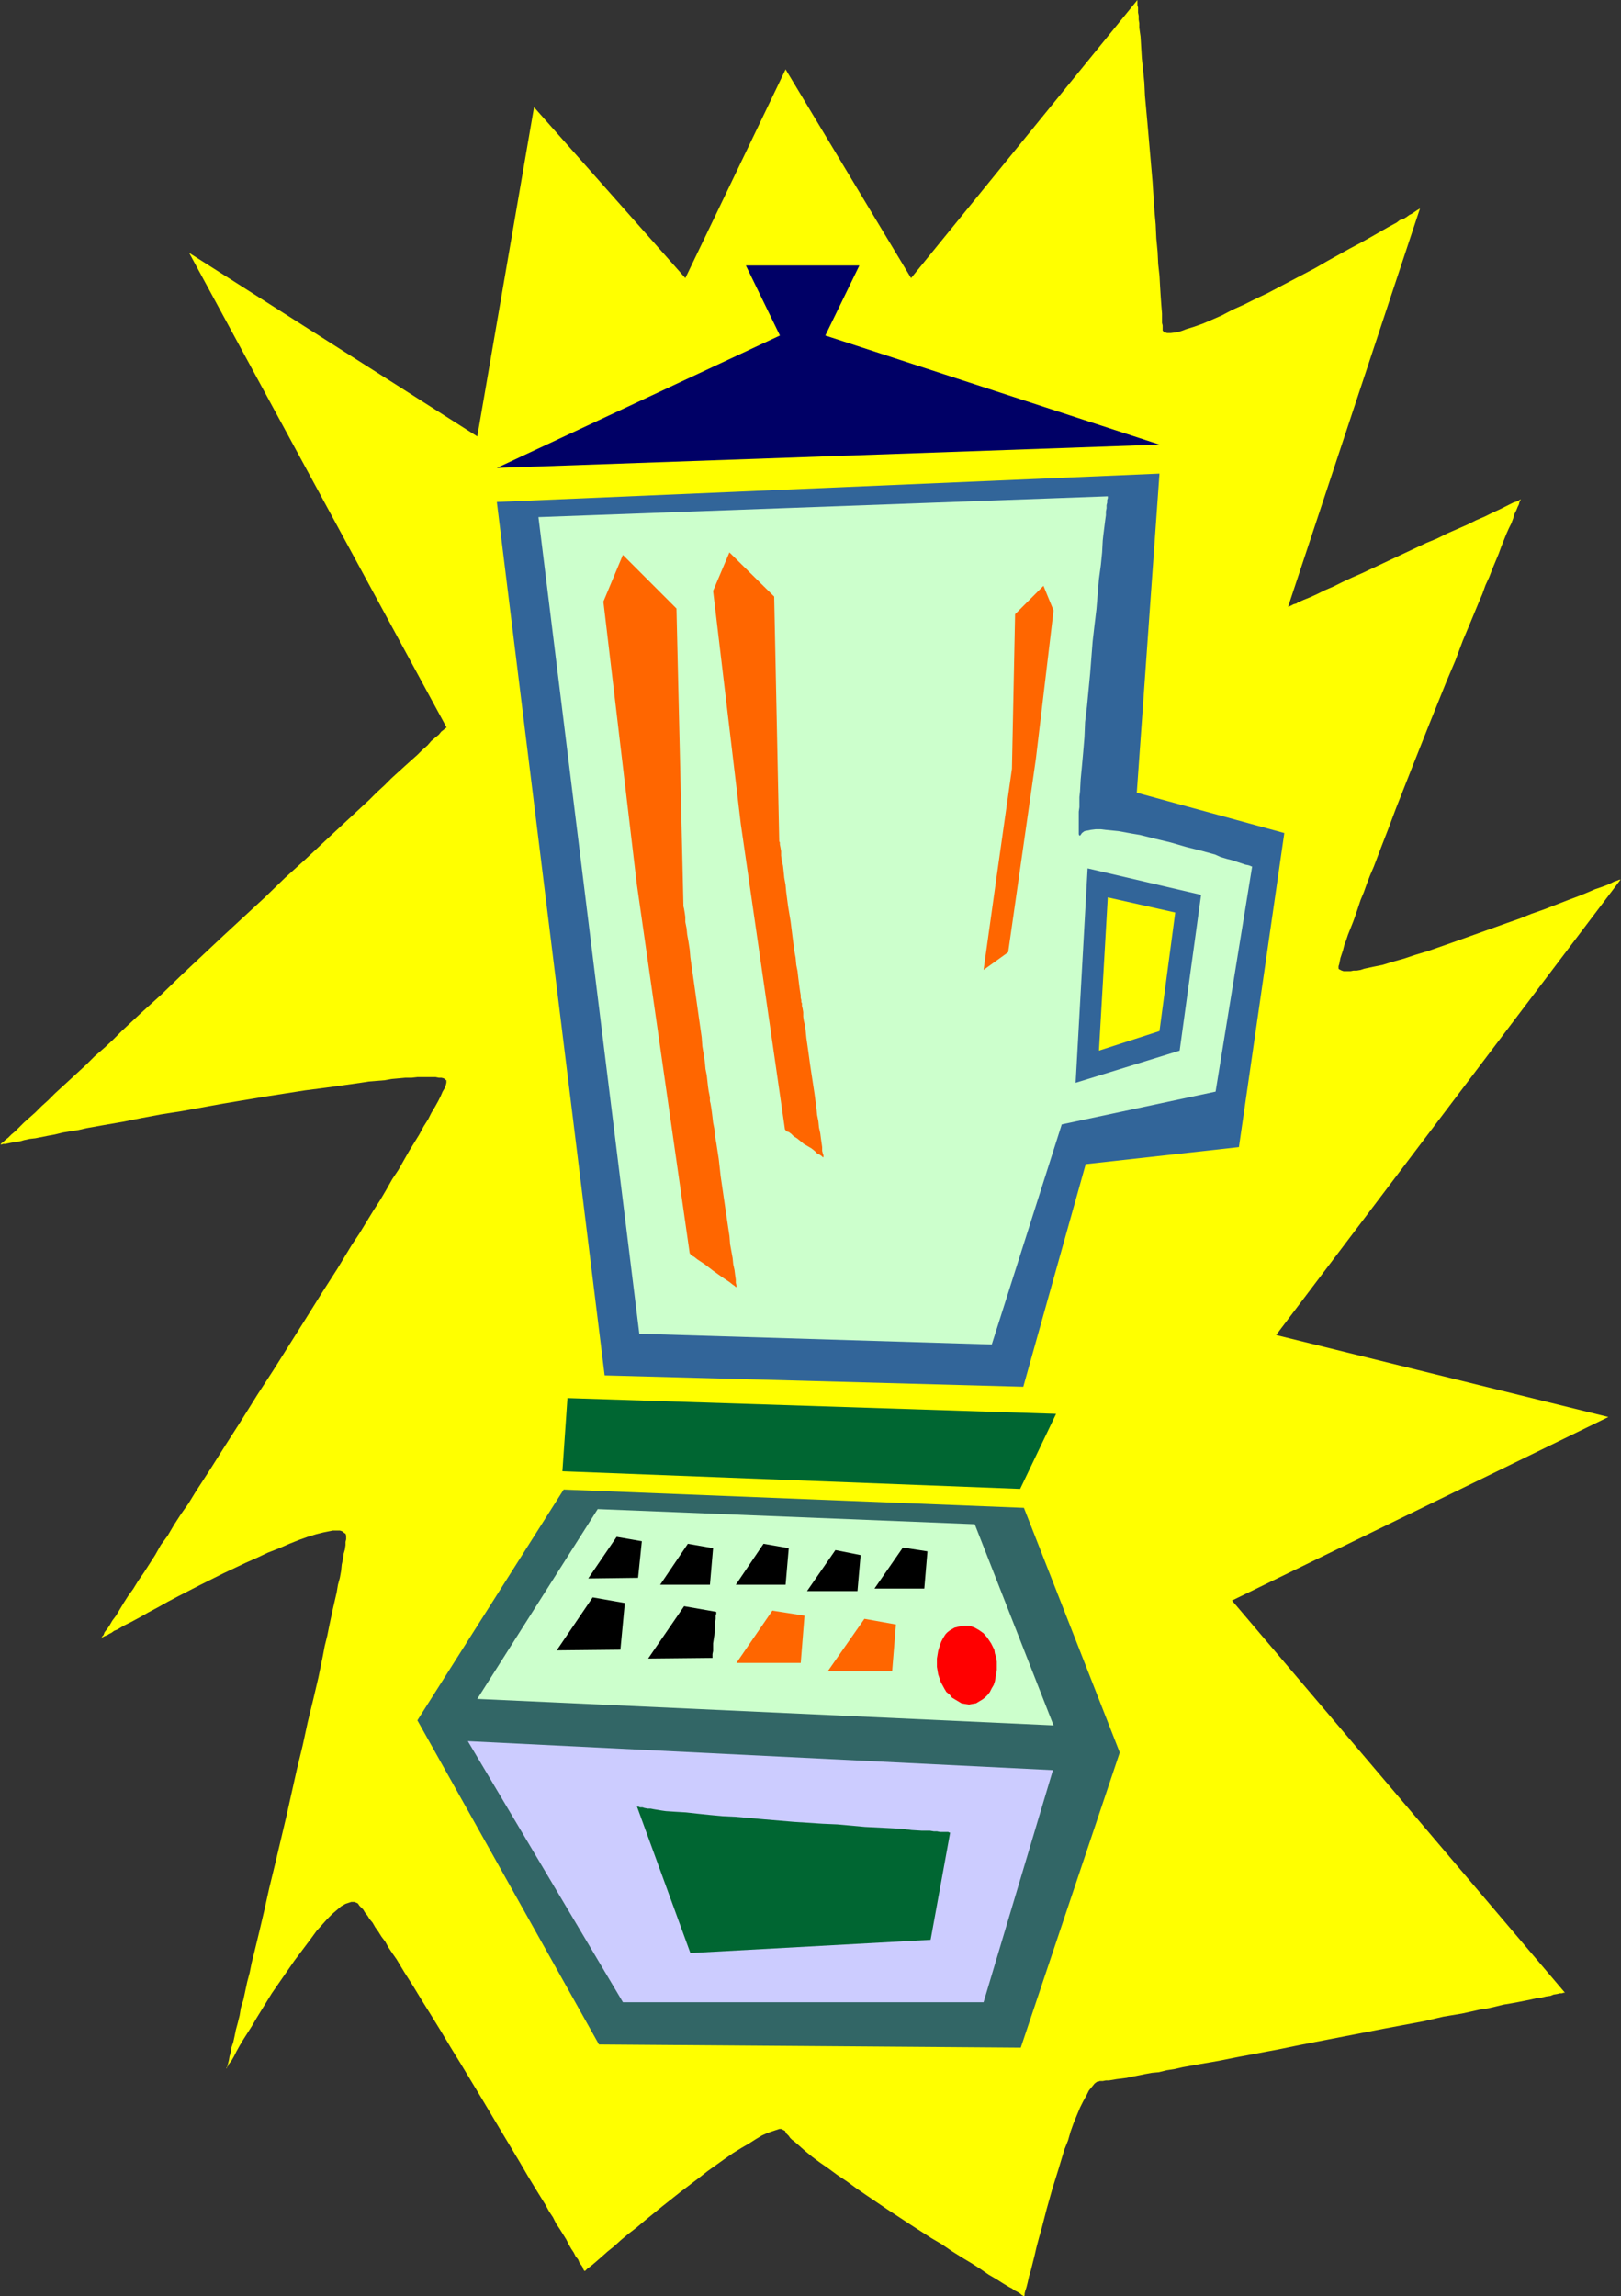 <?xml version="1.0" encoding="UTF-8" standalone="no"?>
<svg
   version="1.0"
   width="109.899mm"
   height="155.668mm"
   id="svg24"
   sodipodi:docname="Blender 08.wmf"
   xmlns:inkscape="http://www.inkscape.org/namespaces/inkscape"
   xmlns:sodipodi="http://sodipodi.sourceforge.net/DTD/sodipodi-0.dtd"
   xmlns="http://www.w3.org/2000/svg"
   xmlns:svg="http://www.w3.org/2000/svg">
  <rect width="100%" height="100%" fill="#333333" stroke="none"/>
  <sodipodi:namedview
     id="namedview24"
     pagecolor="#ffffff"
     bordercolor="#000000"
     borderopacity="0.25"
     inkscape:showpageshadow="2"
     inkscape:pageopacity="0.0"
     inkscape:pagecheckerboard="0"
     inkscape:deskcolor="#d1d1d1"
     inkscape:document-units="mm" />
  <defs
     id="defs1">
    <pattern
       id="WMFhbasepattern"
       patternUnits="userSpaceOnUse"
       width="6"
       height="6"
       x="0"
       y="0" />
  </defs>
  <path
     style="fill:#ffff00;fill-opacity:1;fill-rule:evenodd;stroke:none"
     d="M 122.3,111.821 48.467,64.798 114.383,186.315 v 0.162 l -0.323,0.162 -0.323,0.323 -0.646,0.485 -0.646,0.808 -0.808,0.646 -1.131,0.97 -0.969,1.131 -1.292,1.131 -1.292,1.293 -1.454,1.293 -1.616,1.454 -1.777,1.616 -1.777,1.616 -1.777,1.778 -2.1,1.939 -1.939,1.939 -2.1,1.939 -2.262,2.101 -2.262,2.101 -2.262,2.101 -2.423,2.262 -5.008,4.686 -5.17,4.686 -5.17,5.009 -10.663,9.857 -10.663,10.019 -5.17,5.009 -5.17,4.686 -4.847,4.525 -2.423,2.424 -2.262,2.101 -2.423,2.101 -2.1,2.101 -2.1,1.939 -2.1,1.939 -1.939,1.778 -1.939,1.778 -1.777,1.778 -1.616,1.454 -1.616,1.616 -1.454,1.293 -1.454,1.293 -1.131,1.131 -1.131,1.131 -0.969,0.808 -0.808,0.808 -0.808,0.646 -0.485,0.485 -0.485,0.323 -0.162,0.323 H 0 0.162 0.323 l 0.485,-0.162 h 0.485 l 0.808,-0.162 0.808,-0.162 0.969,-0.162 1.131,-0.162 1.131,-0.323 1.454,-0.323 1.454,-0.162 1.616,-0.323 1.616,-0.323 1.777,-0.323 1.939,-0.485 1.939,-0.323 2.1,-0.323 2.1,-0.485 4.524,-0.808 4.685,-0.808 4.847,-0.97 5.17,-0.97 5.17,-0.808 10.663,-1.939 10.663,-1.778 5.17,-0.808 5.17,-0.808 5.008,-0.646 4.685,-0.646 4.524,-0.646 2.1,-0.323 1.939,-0.162 2.1,-0.162 1.777,-0.323 1.777,-0.162 1.777,-0.162 h 1.616 l 1.454,-0.162 h 1.292 2.262 1.131 l 0.808,0.162 h 0.646 l 0.646,0.162 0.323,0.323 0.323,0.162 v 0.323 0.323 l -0.162,0.646 -0.323,0.808 -0.485,0.808 -0.485,1.131 -0.646,1.293 -0.808,1.454 -0.969,1.616 -0.808,1.616 -1.131,1.778 -1.131,2.101 -1.292,2.101 -1.292,2.101 -1.292,2.262 -1.454,2.585 -1.616,2.424 -1.454,2.585 -1.616,2.747 -1.777,2.747 -1.777,2.909 -1.777,2.909 -1.939,2.909 -3.716,6.14 -4.039,6.302 -4.039,6.464 -8.239,13.089 -4.201,6.464 -4.039,6.464 -4.039,6.302 -3.877,6.14 -3.877,5.979 -1.777,2.909 -1.939,2.747 -1.777,2.747 -1.616,2.747 -1.777,2.424 -1.454,2.585 -1.454,2.262 -1.454,2.262 -1.454,2.101 -1.292,2.101 -1.292,1.778 -1.131,1.778 -0.969,1.616 -0.969,1.616 -0.969,1.293 -0.646,1.131 -0.646,0.97 -0.646,0.808 -0.323,0.808 -0.323,0.323 -0.162,0.323 -0.162,0.162 h 0.162 v -0.162 l 0.323,-0.162 0.323,-0.162 0.323,-0.162 0.485,-0.162 0.485,-0.323 0.646,-0.323 0.646,-0.485 0.808,-0.323 1.616,-0.97 1.939,-0.97 2.1,-1.131 2.262,-1.293 2.423,-1.293 2.585,-1.454 2.746,-1.454 5.655,-2.909 5.816,-2.909 5.816,-2.747 2.908,-1.293 2.746,-1.293 2.908,-1.131 2.585,-1.131 2.423,-0.97 2.262,-0.808 2.1,-0.646 1.939,-0.485 1.616,-0.323 0.808,-0.162 h 0.646 0.646 0.485 l 0.485,0.162 0.323,0.162 0.323,0.323 0.323,0.162 0.162,0.485 v 0.323 0.646 l -0.162,0.646 v 0.808 l -0.162,1.131 -0.323,1.131 -0.162,1.293 -0.323,1.454 -0.162,1.616 -0.323,1.778 -0.485,1.778 -0.323,1.939 -0.485,2.101 -0.485,2.101 -0.485,2.262 -0.485,2.262 -0.485,2.424 -0.646,2.585 -0.485,2.585 -1.131,5.494 -1.292,5.494 -1.454,5.979 -1.292,5.979 -1.454,5.979 -2.746,12.281 -1.454,6.14 -1.454,6.14 -1.454,5.979 -1.292,5.817 -1.292,5.494 -1.292,5.332 -0.646,2.585 -0.485,2.424 -0.646,2.424 -0.485,2.262 -0.485,2.262 -0.646,2.101 -0.323,1.939 -0.485,1.939 -0.485,1.778 -0.323,1.616 -0.323,1.454 -0.485,1.454 -0.162,1.131 -0.323,1.131 -0.162,0.97 -0.162,0.646 -0.162,0.646 -0.162,0.485 -0.162,0.162 v 0.162 0 l 0.162,-0.162 v -0.162 l 0.162,-0.162 0.323,-0.646 0.646,-0.808 0.646,-1.131 0.323,-0.646 0.323,-0.646 0.808,-1.454 0.969,-1.616 1.131,-1.778 1.131,-1.778 1.131,-1.939 1.292,-2.101 2.585,-4.201 2.908,-4.201 2.908,-4.201 2.908,-3.878 1.454,-1.939 1.292,-1.778 1.454,-1.616 1.292,-1.454 1.292,-1.293 1.131,-0.97 1.131,-0.97 1.131,-0.646 0.969,-0.323 0.485,-0.162 h 0.323 0.485 l 0.808,0.323 0.162,0.162 0.323,0.485 0.485,0.485 0.485,0.485 0.485,0.808 0.646,0.808 0.485,0.808 0.808,0.97 0.646,1.131 0.808,1.131 0.808,1.293 0.969,1.293 0.808,1.454 0.969,1.454 1.131,1.616 1.939,3.232 2.262,3.555 2.262,3.717 2.423,3.878 2.585,4.201 2.423,4.04 2.585,4.201 5.17,8.564 5.008,8.403 2.423,4.04 2.423,4.04 2.262,3.878 2.262,3.717 2.1,3.393 0.969,1.778 0.969,1.454 0.808,1.616 0.969,1.454 0.808,1.293 0.808,1.293 0.646,1.293 0.646,1.131 0.646,0.97 0.485,0.97 0.646,0.808 0.323,0.808 0.485,0.646 0.323,0.485 0.162,0.485 0.162,0.323 0.162,0.162 v 0 0 h 0.162 l 0.162,-0.162 0.162,-0.162 0.323,-0.323 0.485,-0.323 0.808,-0.646 1.131,-0.97 1.292,-1.131 1.454,-1.293 1.616,-1.293 1.777,-1.616 1.939,-1.616 2.1,-1.616 2.1,-1.778 4.362,-3.555 4.685,-3.717 4.685,-3.555 2.262,-1.778 2.262,-1.616 2.262,-1.616 2.1,-1.454 2.1,-1.293 1.939,-1.131 1.777,-1.131 1.616,-0.97 1.454,-0.646 1.454,-0.485 0.485,-0.162 0.485,-0.162 0.485,-0.162 h 0.485 l 0.323,0.162 0.323,0.162 0.323,0.162 0.162,0.323 0.162,0.323 0.323,0.323 0.323,0.323 0.323,0.485 0.485,0.485 0.646,0.485 1.292,1.131 1.454,1.293 1.777,1.454 1.939,1.454 2.1,1.454 2.423,1.778 2.423,1.616 2.423,1.778 2.585,1.778 5.493,3.717 5.655,3.717 5.493,3.555 2.746,1.616 2.585,1.778 2.585,1.616 2.423,1.454 2.262,1.454 2.1,1.454 1.939,1.131 1.777,1.131 1.616,0.97 0.646,0.323 0.646,0.485 0.646,0.323 0.808,0.485 0.323,0.323 0.323,0.162 0.162,0.162 h 0.162 v 0 0 l 0.162,-0.162 v -0.162 -0.323 l 0.162,-0.646 0.323,-0.97 0.323,-1.293 0.323,-1.454 0.485,-1.616 0.485,-1.939 0.485,-1.939 0.485,-2.101 0.646,-2.424 0.646,-2.262 1.292,-5.009 1.454,-5.171 1.616,-5.171 1.454,-4.848 0.969,-2.424 0.646,-2.262 0.808,-2.262 0.808,-1.939 0.808,-1.939 0.808,-1.616 0.808,-1.454 0.646,-1.293 0.808,-0.97 0.646,-0.808 0.646,-0.485 h 0.323 l 0.323,-0.162 h 0.323 0.485 l 0.808,-0.162 h 0.808 l 0.969,-0.162 0.969,-0.162 1.292,-0.162 1.292,-0.162 1.454,-0.323 1.616,-0.323 1.616,-0.323 1.777,-0.323 1.777,-0.162 1.939,-0.485 2.1,-0.323 2.1,-0.485 4.524,-0.808 4.685,-0.808 4.847,-0.97 5.17,-0.97 5.17,-0.97 5.493,-1.131 10.824,-2.101 10.824,-2.101 5.17,-0.97 5.17,-0.97 4.847,-1.131 4.847,-0.808 4.362,-0.97 2.1,-0.323 2.1,-0.485 1.939,-0.485 1.939,-0.323 1.777,-0.323 1.616,-0.323 1.616,-0.323 1.454,-0.323 1.292,-0.162 1.292,-0.323 1.131,-0.162 0.808,-0.323 0.969,-0.162 0.646,-0.162 h 0.485 l 0.485,-0.162 h 0.162 0.162 L 315.685,410.118 412.135,363.095 326.994,342.088 415.366,225.258 v 0 l -0.162,0.162 h -0.323 l -0.323,0.162 -0.485,0.162 -0.485,0.162 -0.646,0.323 -0.646,0.323 -0.808,0.323 -1.777,0.646 -0.969,0.323 -2.262,0.97 -2.423,0.97 -2.585,0.97 -2.908,1.131 -2.908,1.131 -3.231,1.131 -3.231,1.293 -3.231,1.131 -6.785,2.424 -6.785,2.424 -6.462,2.262 -3.231,0.97 -2.908,0.97 -2.908,0.808 -2.585,0.808 -2.423,0.485 -2.262,0.485 -0.969,0.323 -0.969,0.162 h -0.808 l -0.808,0.162 h -0.646 -0.646 -0.485 l -0.485,-0.162 -0.323,-0.162 -0.323,-0.162 -0.162,-0.162 v -0.323 -0.323 l 0.162,-0.485 0.162,-0.808 0.162,-0.808 0.323,-0.97 0.323,-0.97 0.323,-1.293 0.485,-1.293 0.485,-1.454 0.646,-1.616 0.646,-1.616 0.646,-1.778 0.646,-1.939 0.646,-1.939 0.808,-1.939 0.808,-2.262 0.808,-2.101 0.969,-2.262 1.777,-4.686 1.939,-5.009 1.939,-5.171 2.1,-5.332 2.1,-5.333 4.362,-10.988 4.362,-10.827 2.262,-5.333 1.939,-5.171 2.1,-5.009 1.939,-4.686 0.969,-2.262 0.808,-2.262 0.969,-2.101 0.808,-2.101 0.808,-1.939 0.808,-1.939 0.646,-1.778 0.646,-1.616 0.646,-1.616 0.646,-1.454 0.646,-1.293 0.485,-1.293 0.323,-1.131 0.485,-0.97 0.323,-0.808 0.323,-0.646 0.162,-0.646 0.162,-0.323 0.162,-0.323 v 0 0 h -0.162 l -0.162,0.162 -0.323,0.162 -0.323,0.162 -0.485,0.162 -0.485,0.162 -0.646,0.323 -1.292,0.646 -1.616,0.808 -1.777,0.808 -1.939,0.97 -2.262,0.97 -2.262,1.131 -2.585,1.131 -2.585,1.131 -2.585,1.293 -2.746,1.131 -5.493,2.585 -5.493,2.585 -2.746,1.293 -2.746,1.293 -2.585,1.131 -2.423,1.131 -2.262,1.131 -2.262,0.97 -1.939,0.97 -1.777,0.808 -1.616,0.646 -1.454,0.646 -0.485,0.323 -0.646,0.162 -0.323,0.162 -0.323,0.162 -0.323,0.162 -0.323,0.162 v 0 h -0.162 l 33.766,-101.964 v 0 h -0.162 l -0.162,0.162 -0.323,0.162 -0.485,0.323 -0.485,0.323 -0.485,0.323 -0.646,0.323 -0.646,0.485 -0.808,0.485 -0.969,0.323 -0.808,0.646 -2.1,1.131 -2.262,1.293 -2.262,1.293 -2.585,1.454 -2.746,1.454 -2.908,1.616 -2.908,1.616 -3.07,1.778 -6.139,3.232 -6.139,3.232 -3.07,1.454 -2.908,1.454 -2.908,1.293 -2.746,1.454 -2.585,1.131 -2.262,0.97 -2.262,0.808 -2.1,0.646 -0.808,0.323 -0.969,0.323 -0.808,0.162 -1.292,0.162 h -0.969 l -0.485,-0.162 h -0.323 l -0.162,-0.323 -0.162,-0.162 v -0.485 -0.808 l -0.162,-0.646 v -0.808 -0.808 -0.808 l -0.162,-1.939 -0.162,-2.262 -0.162,-2.585 -0.162,-2.909 -0.323,-2.909 -0.162,-3.232 -0.323,-3.393 -0.162,-3.555 -0.323,-3.555 -0.485,-7.433 -1.292,-14.866 -0.323,-3.555 -0.323,-3.555 -0.162,-3.393 -0.323,-3.232 -0.323,-3.07 -0.162,-2.747 -0.162,-2.747 -0.323,-2.262 V 5.979 L 291.774,5.009 V 4.04 L 291.613,3.232 V 2.585 1.939 L 291.451,1.293 V 0.97 0.485 0.162 0 l -57.999,71.262 -32.15,-53.487 -25.688,53.487 -38.774,-43.791 z"
     id="path1" />
  <path
     style="fill:#326599;fill-opacity:1;fill-rule:evenodd;stroke:none"
     d="m 127.308,128.627 27.626,223.804 107.275,2.909 15.994,-57.042 39.259,-4.363 11.632,-80.472 -37.805,-10.342 5.816,-81.765 z"
     id="path2" />
  <path
     style="fill:#ccffcc;fill-opacity:1;fill-rule:evenodd;stroke:none"
     d="m 137.971,132.505 25.849,209.26 90.311,2.747 17.933,-56.395 39.42,-8.403 9.37,-57.688 h -0.162 l -0.323,-0.162 -0.485,-0.162 -0.808,-0.162 -0.969,-0.323 -0.969,-0.323 -1.454,-0.485 -1.292,-0.323 -1.616,-0.485 -1.454,-0.646 -1.777,-0.485 -1.777,-0.485 -3.877,-0.97 -3.877,-1.131 -4.039,-0.97 -3.877,-0.97 -1.939,-0.323 -1.777,-0.323 -1.777,-0.323 -1.616,-0.162 -1.616,-0.162 -1.292,-0.162 h -1.292 l -1.292,0.162 -0.808,0.162 -0.808,0.162 -0.646,0.485 -0.323,0.485 -0.162,0.162 h -0.162 v 0 l -0.162,-0.323 v -0.323 -0.485 -2.909 -0.97 -1.131 l 0.162,-1.131 v -1.293 -1.293 l 0.162,-1.454 0.162,-3.07 0.323,-3.393 0.323,-3.555 0.323,-3.878 0.162,-3.878 0.485,-4.04 0.808,-8.403 0.646,-8.241 0.485,-4.201 0.485,-4.04 0.323,-3.878 0.323,-3.878 0.485,-3.555 0.323,-3.232 0.162,-3.07 0.162,-1.454 0.162,-1.293 0.162,-1.293 0.162,-1.293 0.162,-1.131 v -0.97 l 0.162,-0.808 v -0.808 l 0.162,-0.646 v -0.646 l 0.162,-0.485 v -0.323 -0.162 0 z"
     id="path3" />
  <path
     style="fill:#326599;fill-opacity:1;fill-rule:evenodd;stroke:none"
     d="m 278.688,222.511 -3.07,54.941 26.657,-8.241 5.493,-39.913 z"
     id="path4" />
  <path
     style="fill:#ffff00;fill-opacity:1;fill-rule:evenodd;stroke:none"
     d="m 283.858,229.944 -2.262,39.267 15.51,-5.009 4.039,-30.379 z"
     id="path5" />
  <path
     style="fill:#000066;fill-opacity:1;fill-rule:evenodd;stroke:none"
     d="m 127.308,119.901 169.798,-5.979 -85.626,-27.955 8.724,-17.937 h -29.08 l 8.724,17.937 z"
     id="path6" />
  <path
     style="fill:#326666;fill-opacity:1;fill-rule:evenodd;stroke:none"
     d="m 144.433,381.678 -37.482,59.142 46.529,83.058 108.082,0.808 25.365,-75.625 -24.557,-62.697 z"
     id="path7" />
  <path
     style="fill:#ccffcc;fill-opacity:1;fill-rule:evenodd;stroke:none"
     d="m 153.157,386.688 -30.858,48.639 147.664,6.787 -20.195,-51.548 z"
     id="path8" />
  <path
     style="fill:#ccccff;fill-opacity:1;fill-rule:evenodd;stroke:none"
     d="m 119.876,446.153 149.926,7.433 -17.771,59.466 h -92.411 z"
     id="path9" />
  <path
     style="fill:#ff6600;fill-opacity:1;fill-rule:evenodd;stroke:none"
     d="m 154.611,154.158 8.563,72.393 13.571,94.692 h 0.162 v 0.162 l 0.323,0.323 0.646,0.323 0.808,0.646 0.969,0.646 0.969,0.646 2.1,1.616 2.262,1.616 0.969,0.646 0.969,0.646 0.808,0.646 0.485,0.323 0.323,0.323 h 0.162 v 0 0 -0.485 l -0.162,-0.646 v -0.808 l -0.162,-1.131 -0.162,-1.293 -0.323,-1.454 -0.162,-1.616 -0.323,-1.778 -0.323,-1.778 -0.162,-2.101 -0.323,-2.101 -0.646,-4.363 -1.292,-8.888 -0.485,-4.363 -0.323,-2.101 -0.323,-2.101 -0.323,-1.778 -0.162,-1.778 -0.323,-1.616 -0.162,-1.454 -0.162,-1.293 -0.162,-1.131 -0.162,-0.97 -0.162,-0.646 v -0.323 -0.162 -0.162 -0.323 l -0.162,-0.808 -0.162,-0.808 -0.162,-1.131 -0.162,-1.454 -0.162,-1.454 -0.323,-1.616 -0.162,-1.778 -0.323,-2.101 -0.323,-1.939 -0.162,-2.262 -0.646,-4.525 -1.292,-9.211 -0.646,-4.525 -0.323,-2.262 -0.162,-1.939 -0.323,-2.101 -0.323,-1.778 -0.162,-1.616 -0.323,-1.616 v -1.293 l -0.162,-1.131 -0.162,-0.97 -0.162,-0.646 v -0.485 0 l -1.777,-75.786 -13.732,-13.735 z"
     id="path10" />
  <path
     style="fill:#ff6600;fill-opacity:1;fill-rule:evenodd;stroke:none"
     d="m 182.722,151.411 7.109,59.789 11.309,78.21 0.162,0.162 0.162,0.323 0.646,0.162 0.646,0.485 0.646,0.646 0.808,0.485 1.777,1.454 1.939,1.131 0.808,0.646 0.646,0.646 0.646,0.323 0.485,0.323 0.323,0.323 h 0.162 v -0.162 -0.323 l -0.162,-0.485 -0.162,-0.646 v -0.97 l -0.162,-1.131 -0.162,-1.131 -0.162,-1.293 -0.323,-1.454 -0.162,-1.616 -0.323,-1.616 -0.162,-1.616 -0.485,-3.717 -1.131,-7.433 -0.485,-3.555 -0.485,-3.393 -0.162,-1.616 -0.162,-1.454 -0.323,-1.293 -0.162,-1.131 v -1.131 l -0.162,-0.97 -0.162,-0.646 v -0.646 l -0.162,-0.323 v -0.162 0 -0.323 l -0.162,-0.646 v -0.646 l -0.162,-0.97 -0.162,-1.131 -0.162,-1.293 -0.162,-1.293 -0.162,-1.454 -0.323,-1.616 -0.162,-1.778 -0.323,-1.778 -0.485,-3.717 -0.485,-3.878 -0.646,-3.878 -0.485,-3.717 -0.162,-1.778 -0.323,-1.778 -0.162,-1.616 -0.162,-1.454 -0.323,-1.454 -0.162,-1.131 v -1.131 l -0.162,-0.97 -0.162,-0.808 v -0.485 l -0.162,-0.323 v -0.162 l -1.292,-62.536 -11.471,-11.311 z"
     id="path11" />
  <path
     style="fill:#ff6600;fill-opacity:1;fill-rule:evenodd;stroke:none"
     d="m 269.964,156.42 -4.524,37.974 -7.109,49.608 -6.301,4.525 3.554,-25.37 3.716,-26.178 0.808,-39.59 7.27,-7.272 z"
     id="path12" />
  <path
     style="fill:#000000;fill-opacity:1;fill-rule:evenodd;stroke:none"
     d="m 158.004,393.798 -7.27,10.665 12.763,-0.162 0.969,-9.372 z"
     id="path13" />
  <path
     style="fill:#000000;fill-opacity:1;fill-rule:evenodd;stroke:none"
     d="m 176.26,395.575 -7.109,10.503 h 12.763 l 0.808,-9.372 z"
     id="path14" />
  <path
     style="fill:#000000;fill-opacity:1;fill-rule:evenodd;stroke:none"
     d="m 151.865,409.31 -9.209,13.574 16.317,-0.162 1.131,-11.958 z"
     id="path15" />
  <path
     style="fill:#000000;fill-opacity:1;fill-rule:evenodd;stroke:none"
     d="m 175.291,411.573 -9.209,13.412 16.479,-0.162 v 0 -0.485 -0.485 l 0.162,-0.808 v -0.97 -0.97 l 0.323,-2.101 0.162,-2.262 v -0.97 l 0.162,-0.97 v -0.808 l 0.162,-0.485 v -0.323 -0.162 z"
     id="path16" />
  <path
     style="fill:#000000;fill-opacity:1;fill-rule:evenodd;stroke:none"
     d="m 195.647,395.575 -7.109,10.503 h 12.763 l 0.808,-9.372 z"
     id="path17" />
  <path
     style="fill:#000000;fill-opacity:1;fill-rule:evenodd;stroke:none"
     d="m 214.065,397.191 -7.27,10.503 h 12.925 l 0.808,-9.211 z"
     id="path18" />
  <path
     style="fill:#000000;fill-opacity:1;fill-rule:evenodd;stroke:none"
     d="m 231.351,396.545 -7.27,10.503 h 12.763 l 0.808,-9.534 z"
     id="path19" />
  <path
     style="fill:#ff6600;fill-opacity:1;fill-rule:evenodd;stroke:none"
     d="m 197.909,412.704 -9.209,13.412 h 16.479 l 0.969,-12.119 z"
     id="path20" />
  <path
     style="fill:#ff6600;fill-opacity:1;fill-rule:evenodd;stroke:none"
     d="m 221.496,414.804 -9.37,13.412 h 16.479 l 0.969,-11.958 z"
     id="path21" />
  <path
     style="fill:#ff0000;fill-opacity:1;fill-rule:evenodd;stroke:none"
     d="m 247.184,416.582 h 1.292 l 1.292,0.485 1.131,0.646 1.131,0.808 0.969,1.131 0.969,1.454 0.808,1.616 0.162,0.97 0.323,0.97 0.162,1.131 v 0.97 1.131 l -0.162,0.97 -0.162,0.97 -0.162,0.97 -0.323,0.97 -0.485,0.808 -0.485,0.97 -0.485,0.646 -0.808,0.808 -0.646,0.485 -0.808,0.485 -0.808,0.485 -0.969,0.162 -0.808,0.162 -0.969,-0.162 -0.969,-0.162 -0.808,-0.485 -0.808,-0.485 -0.808,-0.485 -0.646,-0.808 -0.808,-0.646 -0.485,-0.808 -0.969,-1.778 -0.323,-0.97 -0.323,-0.97 -0.323,-1.939 v -1.131 -0.97 l 0.323,-1.939 0.485,-1.616 0.323,-0.808 0.323,-0.646 0.485,-0.808 0.323,-0.485 0.485,-0.485 0.646,-0.485 1.131,-0.646 1.292,-0.323 z"
     id="path22" />
  <path
     style="fill:#006632;fill-opacity:1;fill-rule:evenodd;stroke:none"
     d="m 163.174,462.797 13.732,37.651 61.554,-3.393 5.008,-27.47 h -0.162 l -0.323,-0.162 h -0.323 -0.485 -0.646 -0.646 l -0.808,-0.162 h -0.808 l -0.969,-0.162 h -0.969 -1.131 l -2.585,-0.162 -2.585,-0.323 -2.908,-0.162 -3.231,-0.162 -3.231,-0.162 -3.554,-0.323 -3.554,-0.323 -3.716,-0.162 -7.432,-0.485 -7.593,-0.646 -3.554,-0.323 -3.716,-0.323 -3.393,-0.162 -3.393,-0.323 -3.07,-0.323 -2.908,-0.323 -2.746,-0.162 -2.423,-0.162 -1.131,-0.162 -1.939,-0.323 -0.808,-0.162 h -0.808 l -0.808,-0.162 -0.485,-0.162 h -0.646 l -0.323,-0.162 h -0.323 z"
     id="path23" />
  <path
     style="fill:#006632;fill-opacity:1;fill-rule:evenodd;stroke:none"
     d="m 144.11,376.992 117.291,4.525 9.209,-19.229 -125.208,-4.04 z"
     id="path24" />
</svg>
